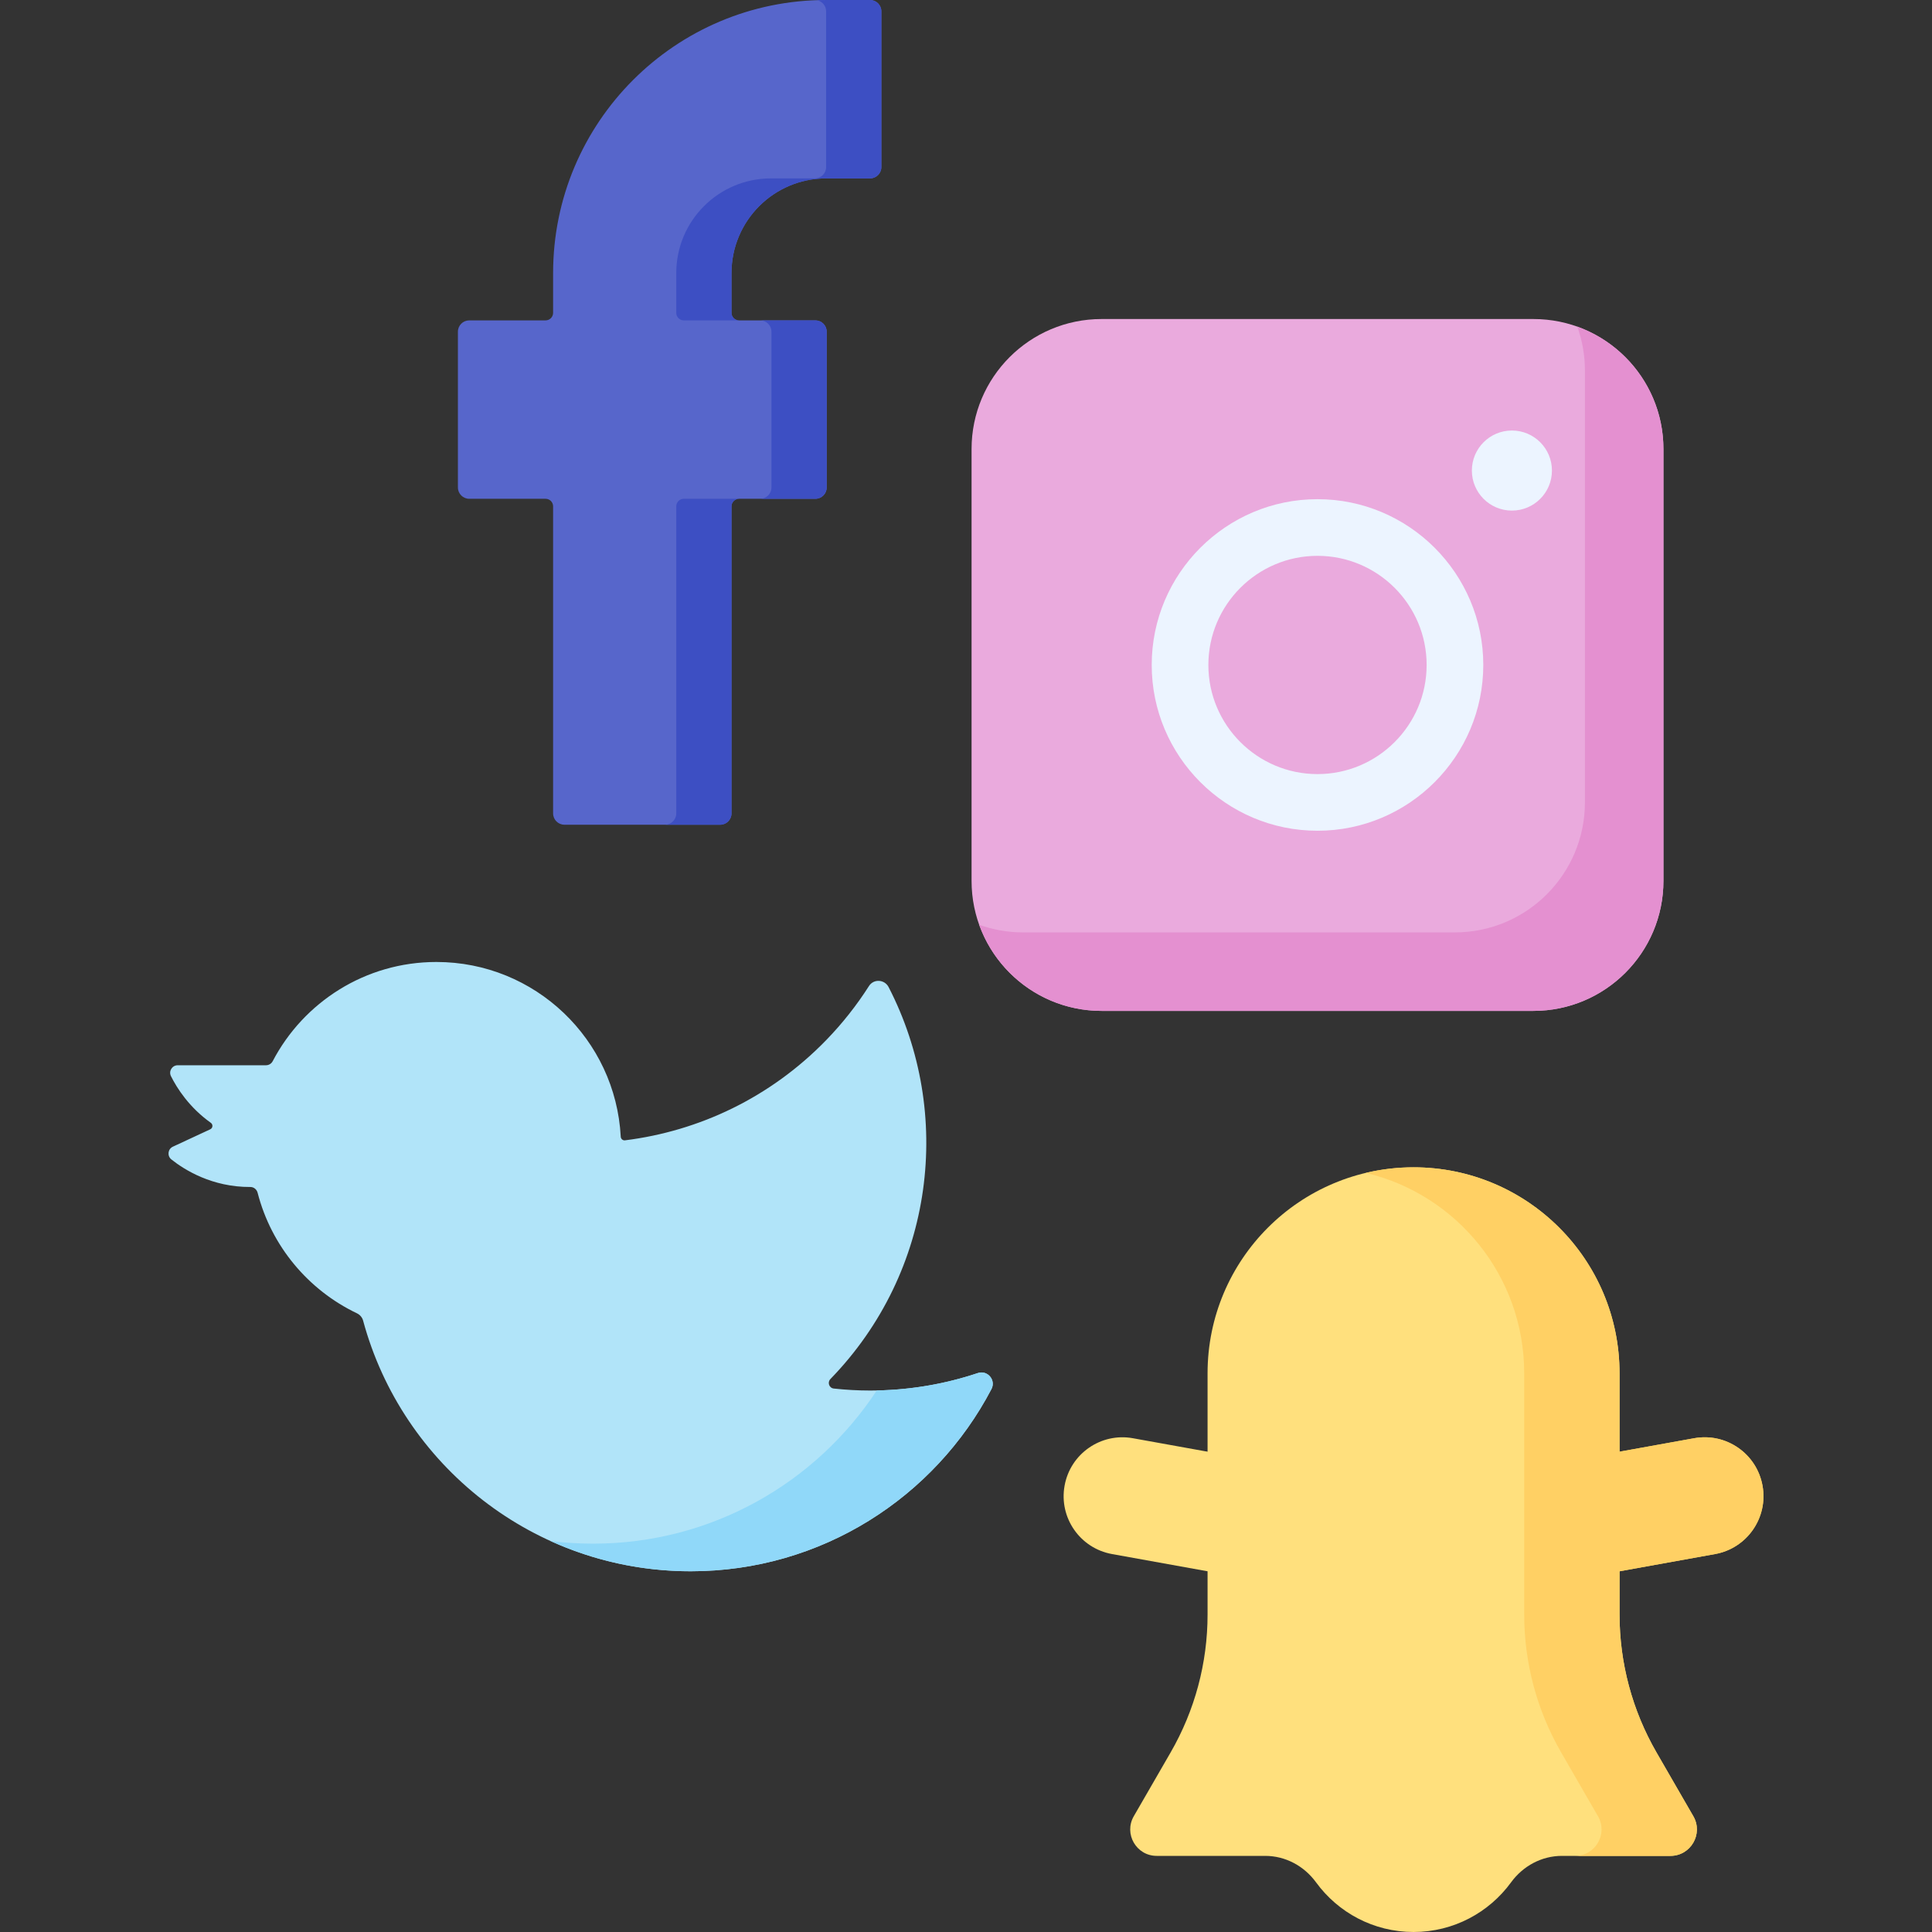 <svg id="Capa_1" enable-background="new 0 0 512 512" height="512" viewBox="0 0 512 512" width="512" xmlns="http://www.w3.org/2000/svg"><rect x="0" y="0" width="512" height="512" fill="#333333" stroke="none"/><g><g><g><path d="m413.699 419.201 40.82-7.36c8.469-1.527 14.097-9.631 12.57-18.1l-.005-.027c-1.527-8.469-9.631-14.097-18.1-12.57l-40.82 7.36z" fill="#ffd064"/></g><g><path d="m448.748 481.318-9.77-16.922c-6.409-11.1-9.783-23.692-9.783-36.51v-63.948c0-30.149-24.44-54.589-54.589-54.589-30.149 0-54.589 24.44-54.589 54.589v63.948c0 12.818-3.374 25.409-9.783 36.51l-9.77 16.922c-2.697 4.671.674 10.509 6.068 10.509h28.755c5.37 0 10.319 2.68 13.483 7.019 5.811 7.971 15.216 13.153 25.836 13.153 10.62 0 20.025-5.182 25.836-13.153 3.163-4.34 8.112-7.019 13.483-7.019h28.755c5.394 0 8.765-5.838 6.068-10.509z" fill="#ffe07d"/></g><g><g><path d="m448.748 481.318-9.77-16.922c-6.409-11.1-9.783-23.692-9.783-36.51v-63.948c0-30.149-24.44-54.589-54.589-54.589-4.35 0-8.576.524-12.632 1.485 24.055 5.702 41.957 27.305 41.957 53.104v63.948c0 12.818 3.374 25.409 9.783 36.51l9.77 16.922c2.697 4.671-.674 10.509-6.068 10.509h25.263c5.395 0 8.766-5.838 6.069-10.509z" fill="#ffd064"/></g></g><g><path d="m413.699 419.201 40.82-7.36c8.469-1.527 14.097-9.631 12.57-18.1l-.005-.027c-1.527-8.469-9.631-14.097-18.1-12.57l-40.82 7.36z" fill="#ffd064"/></g><g><path d="m335.513 419.201-40.82-7.36c-8.469-1.527-14.097-9.631-12.57-18.1l.005-.027c1.527-8.469 9.631-14.097 18.1-12.57l40.82 7.36z" fill="#ffe07d"/></g></g><g><g><path d="m218.948 47.277h11.617c1.658 0 3.003-1.344 3.003-3.003v-41.271c0-1.658-1.344-3.003-3.003-3.003h-11.616c-39.969 0-72.37 32.401-72.37 72.37v10.534c0 1.106-.896 2.002-2.002 2.002h-20.223c-1.658 0-3.003 1.344-3.003 3.003v41.272c0 1.658 1.344 3.003 3.003 3.003h20.223c1.106 0 2.002.896 2.002 2.002v81.374c0 1.658 1.344 3.003 3.003 3.003h41.272c1.658 0 3.003-1.344 3.003-3.003v-81.374c0-1.106.896-2.002 2.002-2.002h20.223c1.658 0 3.003-1.344 3.003-3.003v-41.273c0-1.658-1.344-3.003-3.003-3.003h-20.223c-1.106 0-2.002-.896-2.002-2.002v-10.534c-.001-13.858 11.233-25.092 25.091-25.092z" fill="#5766cb"/></g><g><g><path d="m179.218 134.184v81.374c0 1.658-1.344 3.003-3.003 3.003h14.638c1.658 0 3.003-1.344 3.003-3.003v-81.374c0-1.106.896-2.002 2.002-2.002h-14.638c-1.105 0-2.002.896-2.002 2.002z" fill="#3d4fc3"/></g><g><path d="m216.081 84.905h-14.638c1.658 0 3.003 1.344 3.003 3.003v41.272c0 1.658-1.344 3.003-3.003 3.003h14.638c1.658 0 3.003-1.344 3.003-3.003v-41.272c0-1.659-1.344-3.003-3.003-3.003z" fill="#3d4fc3"/></g><g><path d="m230.565 0h-11.616c-.81 0-1.612.035-2.416.061 1.368.28 2.397 1.491 2.397 2.942v41.272c0 1.658-1.344 3.003-3.003 3.003h-11.617c-13.858 0-25.092 11.234-25.092 25.092v10.534c0 1.106.896 2.002 2.002 2.002h14.638c-1.106 0-2.002-.896-2.002-2.002v-10.535c0-13.858 11.234-25.092 25.092-25.092h11.617c1.658 0 3.003-1.344 3.003-3.003v-41.271c0-1.659-1.344-3.003-3.003-3.003z" fill="#3d4fc3"/></g></g></g><g><g><path d="m406.373 267.899h-114.445c-19.028 0-34.453-15.425-34.453-34.454v-114.445c0-19.028 15.425-34.454 34.453-34.454h114.445c19.028 0 34.454 15.425 34.454 34.454v114.445c0 19.028-15.426 34.454-34.454 34.454z" fill="#eaaadd"/></g><g><path d="m417.999 86.572c1.308 3.642 2.025 7.565 2.025 11.657v114.383c0 19.045-15.439 34.484-34.484 34.484h-114.384c-4.092 0-8.015-.717-11.657-2.025 4.78 13.308 17.506 22.828 32.459 22.828h114.383c19.045 0 34.484-15.439 34.484-34.484v-114.384c.002-14.953-9.518-27.68-22.826-32.459z" fill="#e490d0"/></g><g><path d="m349.151 220.157c-24.226 0-43.935-19.709-43.935-43.934 0-24.226 19.709-43.935 43.935-43.935s43.935 19.709 43.935 43.935c-.001 24.225-19.71 43.934-43.935 43.934zm0-72.855c-15.947 0-28.921 12.974-28.921 28.921s12.974 28.92 28.921 28.92 28.921-12.973 28.921-28.92-12.974-28.921-28.921-28.921z" fill="#ecf4ff"/></g><g><circle cx="400.671" cy="124.703" fill="#ecf4ff" r="10.61"/></g></g><g><path d="m230.604 368.505c-3.256 0-6.469-.183-9.635-.525-1.237-.134-1.77-1.626-.903-2.518.007-.007.014-.015.021-.022 27.619-28.446 32.632-70.462 15.402-103.853-1.064-2.061-3.956-2.233-5.203-.277-3.221 5.052-6.993 9.858-11.33 14.325-14.82 15.265-33.74 24.126-53.328 26.563-.58.072-1.092-.374-1.123-.958-1.368-25.802-22.708-46.306-48.852-46.306-18.85 0-35.203 10.661-43.378 26.279-.348.665-1.025 1.09-1.776 1.09h-23.395c-1.487 0-2.46 1.559-1.796 2.89 1.567 3.139 4.789 8.255 10.567 12.366.624.444.538 1.395-.156 1.718l-9.899 4.602c-1.354.629-1.568 2.456-.4 3.386 3.5 2.786 10.779 7.34 20.933 7.301.915-.004 1.691.646 1.919 1.533 3.635 14.127 13.416 25.78 26.327 31.945.804.384 1.401 1.088 1.633 1.948 10.333 38.258 45.28 66.409 86.805 66.409 34.635 0 64.692-19.585 79.709-48.283 1.261-2.41-1.066-5.093-3.646-4.231-8.954 2.994-18.534 4.618-28.496 4.618z" fill="#b1e4f9"/></g><g><g><path d="m232.357 368.483c-16.068 24.455-43.741 40.603-75.189 40.603-3.827 0-7.596-.245-11.297-.709 11.328 5.15 23.911 8.025 37.166 8.025 34.633 0 64.688-19.583 79.707-48.278 1.245-2.38-1.033-5.111-3.58-4.258-8.446 2.828-17.451 4.437-26.807 4.617z" fill="#90d8f9"/></g></g></g></svg>